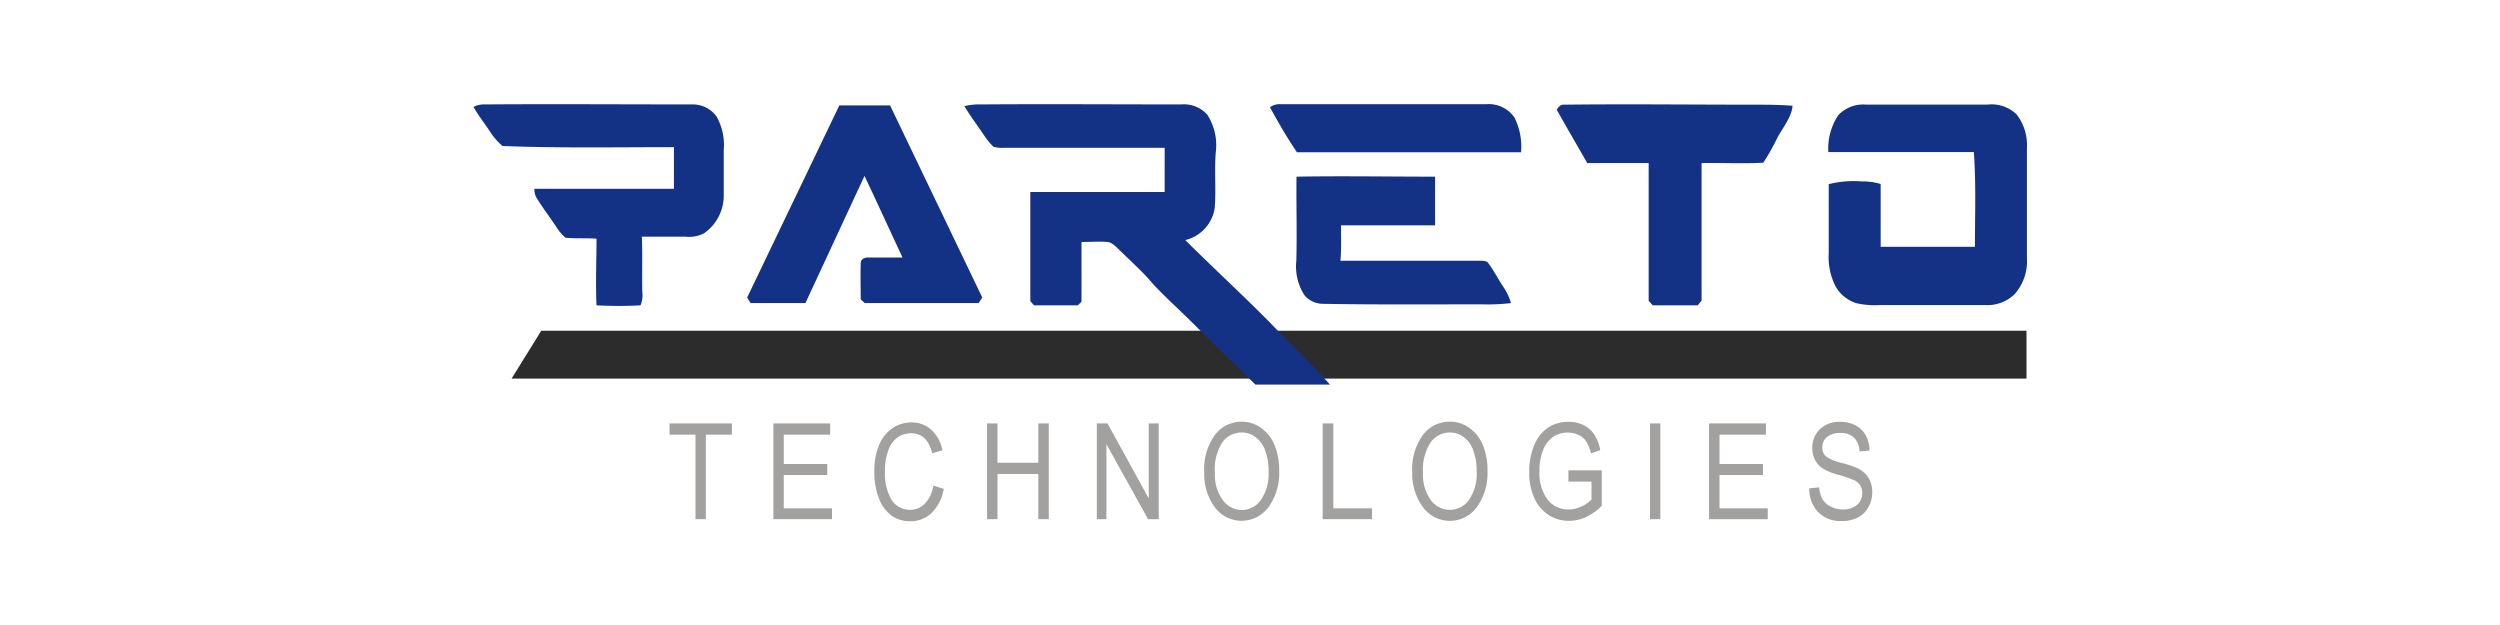 <svg xmlns="http://www.w3.org/2000/svg" width="300" height="75" viewBox="0 0 300 75"><defs><style>.a{fill:#a2a1a0;}.b{fill:#2c2c2c;}.c{fill:#143285;}</style></defs><path class="a" d="M83.46,62.3V52.16H80.35V50.81h7.48v1.35H84.7V62.3Z"/><path class="a" d="M92.81,62.3V50.81h6.81v1.35H94.05v3.52h5.22V57H94.05V61h5.79V62.3Z"/><path class="a" d="M112,58.27l1.25.39a5.31,5.31,0,0,1-1.45,2.89,3.63,3.63,0,0,1-2.53,1,3.84,3.84,0,0,1-2.24-.64,4.58,4.58,0,0,1-1.52-2,8.71,8.71,0,0,1-.59-3.34,7.9,7.9,0,0,1,.59-3.21,4.56,4.56,0,0,1,1.61-2,4.05,4.05,0,0,1,2.26-.67,3.47,3.47,0,0,1,2.34.85,4.58,4.58,0,0,1,1.38,2.49l-1.23.36q-.61-2.4-2.52-2.4a2.8,2.8,0,0,0-1.63.49,3.2,3.2,0,0,0-1.1,1.5,6.82,6.82,0,0,0-.42,2.58A6.14,6.14,0,0,0,107,60a2.59,2.59,0,0,0,2.21,1.18,2.42,2.42,0,0,0,1.76-.73A3.93,3.93,0,0,0,112,58.27Z"/><path class="a" d="M118.45,62.3V50.81h1.25v4.72h4.9V50.81h1.25V62.3H124.6V56.88h-4.9V62.3Z"/><path class="a" d="M131.62,62.3V50.81h1.28l4.95,9v-9h1.2V62.3h-1.28l-5-9v9Z"/><path class="a" d="M144.51,56.7a7,7,0,0,1,1.29-4.52A4,4,0,0,1,149,50.6a4,4,0,0,1,2.28.71,4.76,4.76,0,0,1,1.62,2,7.81,7.81,0,0,1,.6,3.2,6.91,6.91,0,0,1-1.16,4.17,4,4,0,0,1-6.7,0A6.75,6.75,0,0,1,144.51,56.7Zm1.28,0a5.13,5.13,0,0,0,.94,3.3A2.8,2.8,0,0,0,149,61.2a2.83,2.83,0,0,0,2.3-1.19,5.55,5.55,0,0,0,.93-3.48,7,7,0,0,0-.48-2.66,3.37,3.37,0,0,0-1.11-1.43A2.67,2.67,0,0,0,149,51.9a2.82,2.82,0,0,0-2.32,1.18A5.92,5.92,0,0,0,145.79,56.72Z"/><path class="a" d="M158.72,62.3V50.81H160V61h4.64V62.3Z"/><path class="a" d="M169.47,56.7a7,7,0,0,1,1.29-4.52A4,4,0,0,1,174,50.6a3.91,3.91,0,0,1,2.27.71,4.71,4.71,0,0,1,1.63,2,7.81,7.81,0,0,1,.6,3.2,7,7,0,0,1-1.16,4.17,4,4,0,0,1-6.71,0A6.75,6.75,0,0,1,169.47,56.7Zm1.29,0a5.18,5.18,0,0,0,.93,3.3,2.81,2.81,0,0,0,4.58,0,5.55,5.55,0,0,0,.93-3.48,7,7,0,0,0-.48-2.66,3.22,3.22,0,0,0-1.11-1.43A2.67,2.67,0,0,0,174,51.9a2.83,2.83,0,0,0-2.32,1.18A5.93,5.93,0,0,0,170.76,56.72Z"/><path class="a" d="M188.21,57.79V56.44h4V60.7a6.8,6.8,0,0,1-1.9,1.35,4.79,4.79,0,0,1-2,.45,4.47,4.47,0,0,1-2.46-.69,4.7,4.7,0,0,1-1.71-2,7.33,7.33,0,0,1-.63-3.18,7.9,7.9,0,0,1,.63-3.28,4.6,4.6,0,0,1,1.66-2.06,4.36,4.36,0,0,1,2.44-.67A4,4,0,0,1,190,51a3.44,3.44,0,0,1,1.28,1.09,5.18,5.18,0,0,1,.75,1.93l-1.12.38a4.1,4.1,0,0,0-.58-1.45,2.26,2.26,0,0,0-.91-.76,2.89,2.89,0,0,0-1.27-.28,3.09,3.09,0,0,0-1.76.5,3.44,3.44,0,0,0-1.2,1.55,6.53,6.53,0,0,0-.45,2.57,5.25,5.25,0,0,0,1,3.46,3.14,3.14,0,0,0,2.51,1.15,3.58,3.58,0,0,0,1.51-.36,3.79,3.79,0,0,0,1.22-.83V57.79Z"/><path class="a" d="M198,62.3V50.81h1.24V62.3Z"/><path class="a" d="M205.09,62.3V50.81h6.82v1.35h-5.57v3.52h5.21V57h-5.21V61h5.79V62.3Z"/><path class="a" d="M217.12,58.6l1.18-.12a3.33,3.33,0,0,0,.43,1.48,2.46,2.46,0,0,0,1,.85,3,3,0,0,0,1.39.32,2.48,2.48,0,0,0,1.73-.55,1.79,1.79,0,0,0,.62-1.41,1.83,1.83,0,0,0-.22-.89,1.71,1.71,0,0,0-.68-.62,13.15,13.15,0,0,0-2-.69,6.72,6.72,0,0,1-1.9-.79,2.86,2.86,0,0,1-.87-1,3,3,0,0,1-.32-1.39,3.06,3.06,0,0,1,.9-2.28,3.36,3.36,0,0,1,2.44-.89,3.8,3.8,0,0,1,1.83.42,2.94,2.94,0,0,1,1.23,1.19,3.93,3.93,0,0,1,.46,1.83l-1.2.11a2.43,2.43,0,0,0-.67-1.66,2.22,2.22,0,0,0-1.62-.55,2.4,2.4,0,0,0-1.61.48,1.53,1.53,0,0,0-.56,1.23,1.43,1.43,0,0,0,.41,1.08,5.06,5.06,0,0,0,1.83.78,10.78,10.78,0,0,1,2,.67,3.22,3.22,0,0,1,1.31,1.15,3.26,3.26,0,0,1,.44,1.72,3.54,3.54,0,0,1-.47,1.79,3.11,3.11,0,0,1-1.25,1.24,4.06,4.06,0,0,1-1.92.42,3.74,3.74,0,0,1-2.79-1A4,4,0,0,1,217.12,58.6Z"/><polygon class="b" points="243.18 39.69 64.95 39.69 61.39 45.43 243.18 45.43 243.18 39.69"/><path class="c" d="M58.2,12.53c8.26-.06,16.58,0,24.84,0A3.53,3.53,0,0,1,86,14,7,7,0,0,1,86.85,18c0,1.83,0,3.67,0,5.51A5.51,5.51,0,0,1,84.48,28a4,4,0,0,1-2.28.4c-1.73,0-3.45,0-5.18,0,.1,2.24,0,4.47.06,6.71a3,3,0,0,1-.22,1.53,48.93,48.93,0,0,1-5.28,0c-.12-2.67,0-5.36,0-8-1.24-.08-2.48,0-3.72-.11a6,6,0,0,1-1.14-1.36c-.77-1.15-1.62-2.26-2.34-3.44a2,2,0,0,1-.25-1.07c5.58,0,11.16,0,16.74,0v-5c-6.83,0-13.77.13-20.57-.14A8,8,0,0,1,59,16.09C58.3,15,57.49,14,56.82,12.83A2.76,2.76,0,0,1,58.2,12.53Z"/><path class="c" d="M117.76,12.53c8-.06,16,0,24,0a3.73,3.73,0,0,1,3.13,1.26,6.73,6.73,0,0,1,1,4.51c-.17,2.21.05,4.43-.12,6.63a4.67,4.67,0,0,1-3.54,3.88c3.36,3.34,6.85,6.55,10.18,9.91,2.37,2.5,4.91,4.85,7.18,7.43h-8.94c-2.53-2.47-5.07-4.94-7.58-7.44-1.56-1.55-3.18-3-4.7-4.62-1.21-1.46-2.62-2.69-4-4.05-.4-.37-.87-.92-1.44-1-1-.09-2.1,0-3.15,0,0,2.4,0,4.79,0,7.18l-.45.42h-5.24l-.45-.5q0-6.55,0-13.1h16.12V17.74h-19.3a4.22,4.22,0,0,1-1.23-.12,7.61,7.61,0,0,1-1.14-1.38c-.79-1.17-1.64-2.29-2.36-3.5A7.34,7.34,0,0,1,117.76,12.53Z"/><path class="c" d="M153.58,12.5h24.83a3.73,3.73,0,0,1,3.34,1.63,7.86,7.86,0,0,1,.78,4.14q-13.46,0-26.9,0c-1.17-1.74-2.23-3.55-3.23-5.4A1.93,1.93,0,0,1,153.58,12.5Z"/><path class="c" d="M187.76,12.56c7.45-.09,14.9,0,22.35,0,1.65,0,3.32,0,5,.13-.12,1.37-1.17,2.62-1.82,3.83a26.6,26.6,0,0,1-1.69,3c-2.44.15-4.95,0-7.41.05,0,5.5,0,11,0,16.49l-.46.58c-1.8,0-3.6,0-5.4,0l-.49-.54c0-5.51,0-11,0-16.53-2.46,0-4.92,0-7.37,0-1.22-2.14-2.47-4.27-3.67-6.42C187.1,12.78,187.24,12.52,187.76,12.56Z"/><path class="c" d="M223.89,12.55h14.62A4.3,4.3,0,0,1,242,13.74a6,6,0,0,1,1.23,4V31a5.91,5.91,0,0,1-1.47,4.29,4.64,4.64,0,0,1-3.47,1.32c-4.23,0-8.46,0-12.69,0a10,10,0,0,1-2.84-.23,4.34,4.34,0,0,1-2.48-2,7.62,7.62,0,0,1-.83-4c0-2.76,0-5.52,0-8.28a12.1,12.1,0,0,1,3.94-.33,7.41,7.41,0,0,1,2.29.31c0,2.51,0,5,0,7.54q5.65,0,11.31,0c0-3.79.15-7.59-.13-11.37-5.82,0-11.64,0-17.46,0a7.22,7.22,0,0,1,1.19-4.42A4.1,4.1,0,0,1,223.89,12.55Z"/><path class="c" d="M100.72,12.65h6.09q5.52,11.54,11.06,23.05c-.14.23-.28.45-.43.67H103.77l-.48-.44c0-1.48-.06-3,0-4.42,0-.45.56-.64.92-.61,1.37,0,2.73,0,4.09,0-1.53-3.25-3-6.52-4.56-9.79L96.65,36.37H90.07c-.14-.22-.28-.44-.41-.67Q95.18,24.18,100.72,12.65Z"/><path class="c" d="M155.58,21.2c5.52-.1,11.09,0,16.63,0,0,1.95,0,3.89,0,5.84H160.92c0,1.41.06,2.85-.07,4.25,5.58,0,11.17,0,16.74,0,.31,0,.87,0,1,.28.65.86,1.14,1.83,1.73,2.74a6.81,6.81,0,0,1,1,2.06,23,23,0,0,1-3.52.15c-6.35,0-12.69.05-19-.06a2.92,2.92,0,0,1-2.24-1,6.35,6.35,0,0,1-1-4.19C155.65,27.9,155.54,24.54,155.58,21.2Z"/></svg>